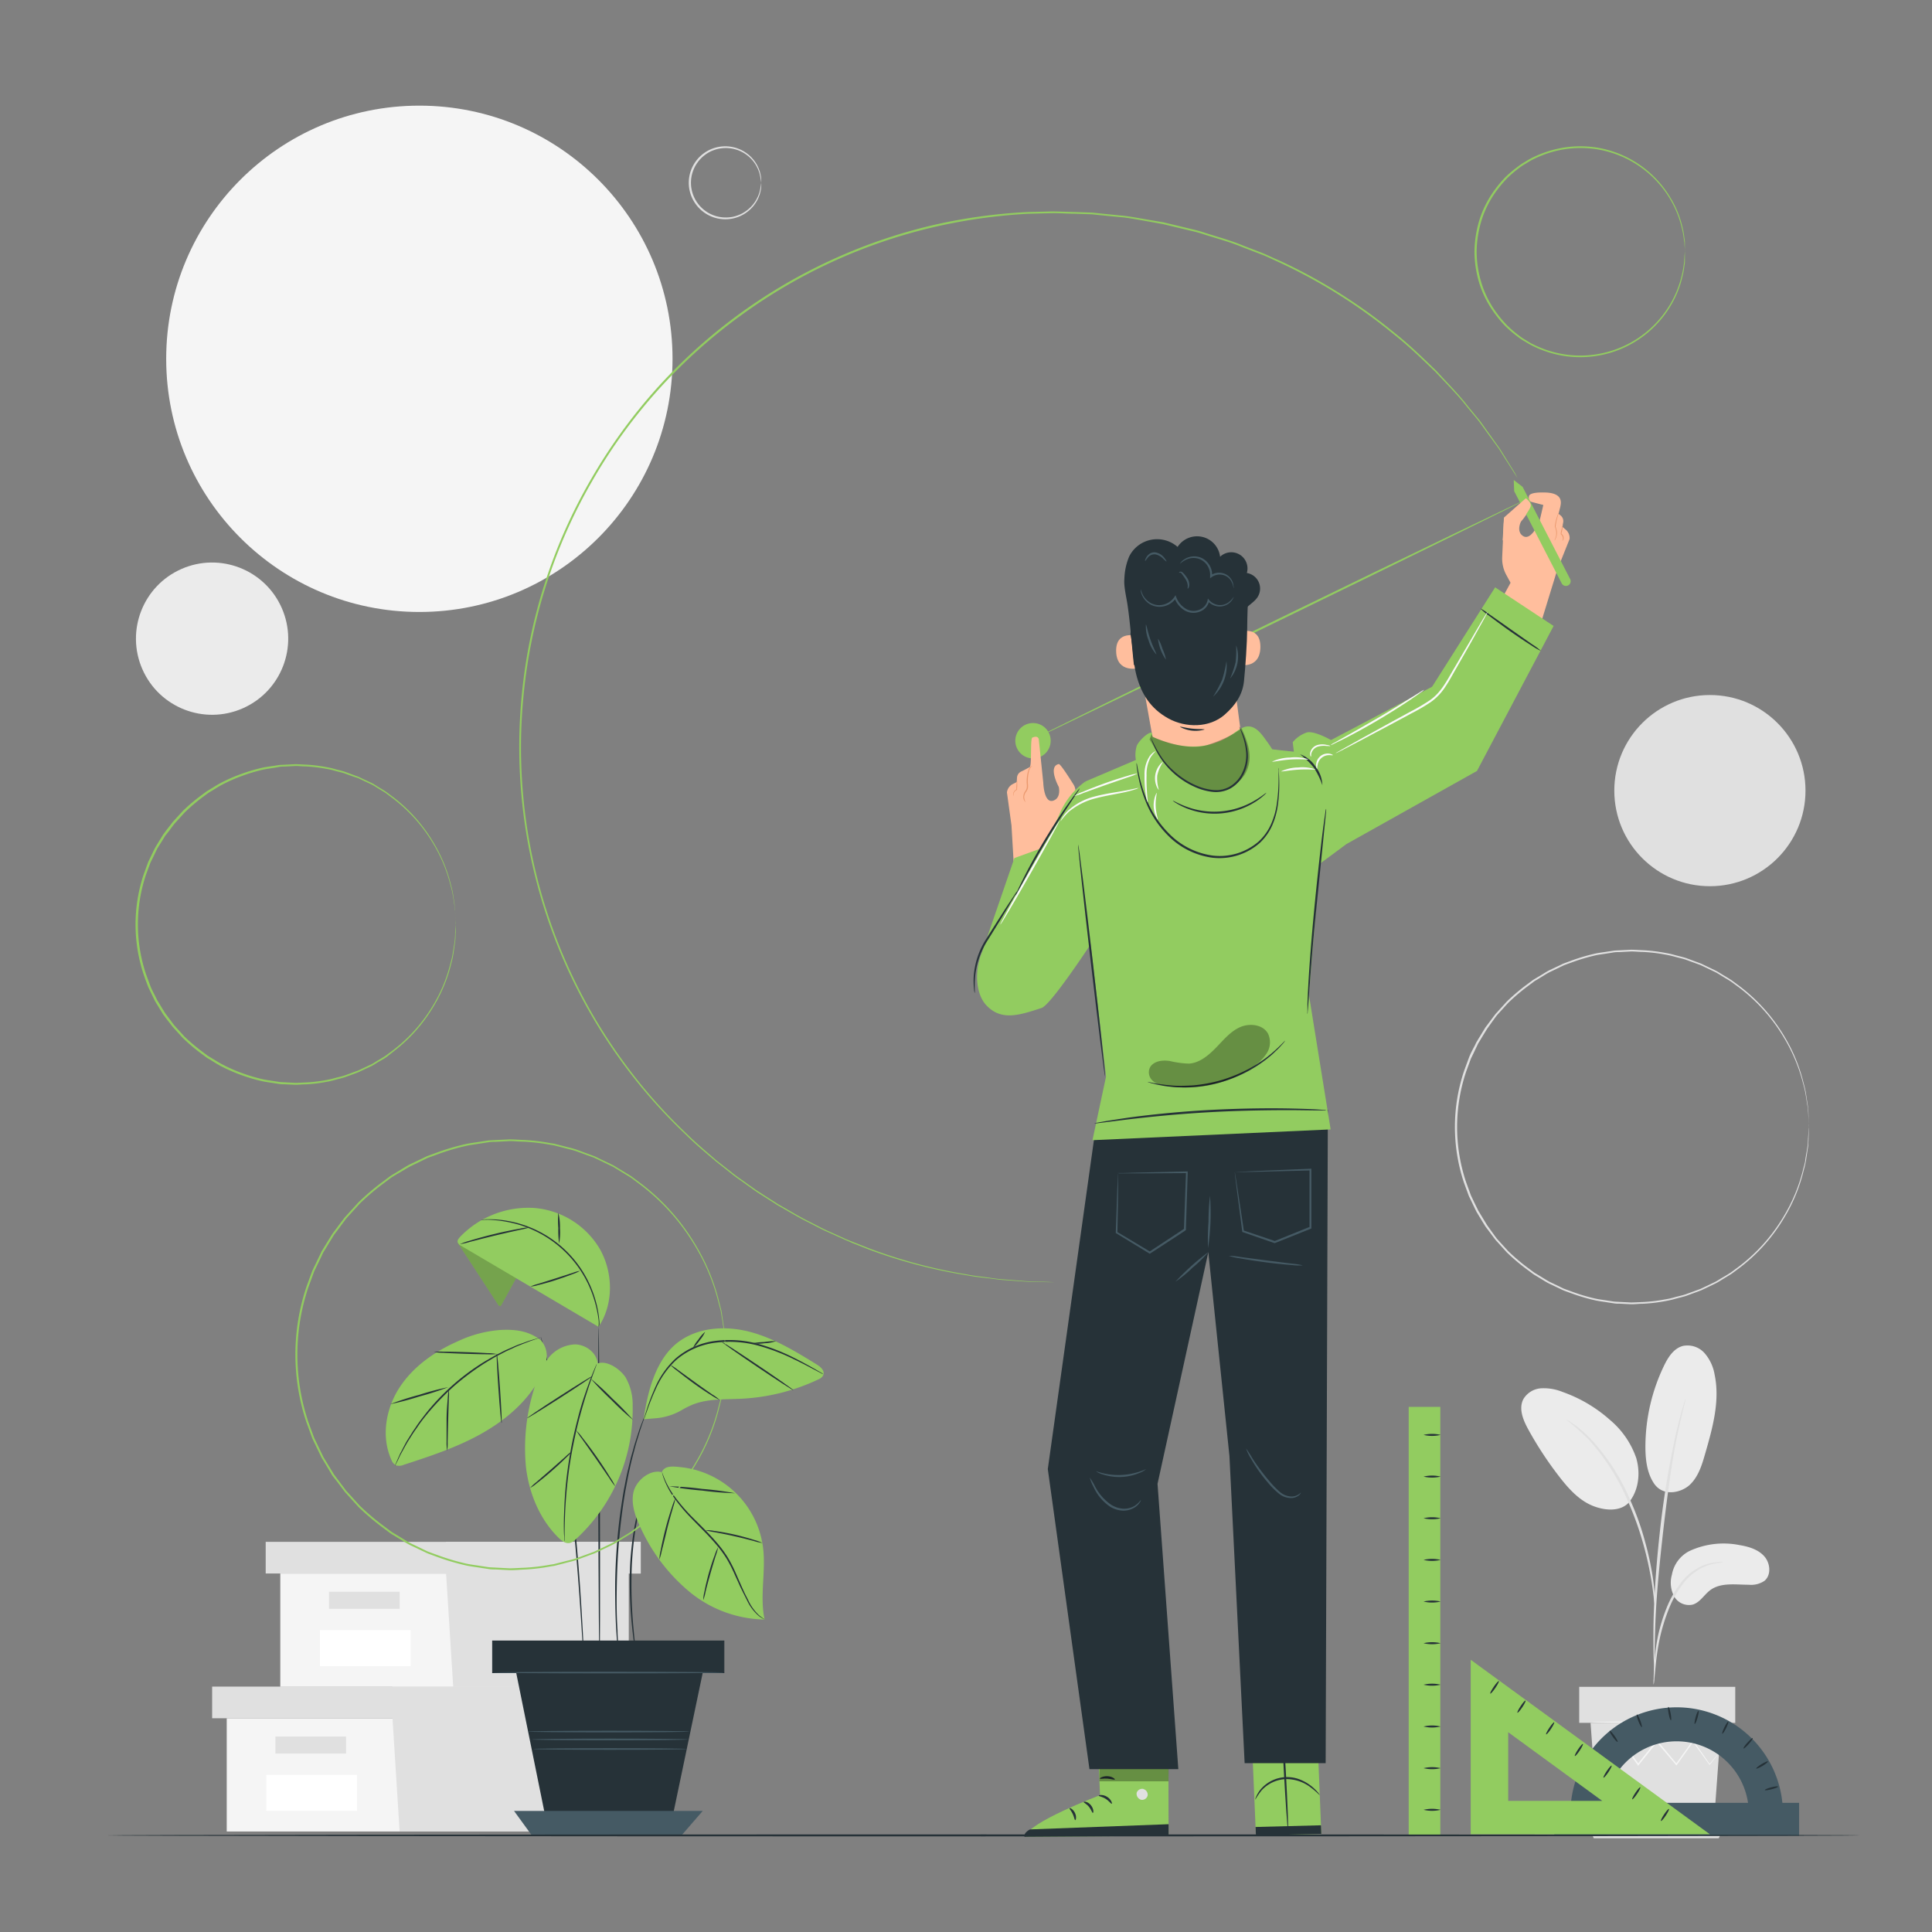 <svg xmlns="http://www.w3.org/2000/svg" viewBox="0 0 500 500"><rect x="0" y="0" width="500" height="500" fill="#808080" stroke="none"/><g id="freepik--background-complete--inject-214"><path d="M468.19,291.66s0-.25-.06-.74-.08-1.22-.14-2.16c0-.48-.06-1-.09-1.6s-.19-1.22-.29-1.91-.22-1.43-.35-2.22a24.63,24.63,0,0,0-.59-2.49,43.85,43.85,0,0,0-5.06-12.12A45.42,45.42,0,0,0,450,255.51l-2-1.46c-.69-.46-1.42-.87-2.14-1.31s-1.43-.93-2.22-1.29l-2.36-1.13-1.2-.57-1.26-.46-2.56-.93c-.86-.29-1.77-.47-2.67-.72a25.45,25.45,0,0,0-2.75-.62,41.62,41.62,0,0,0-5.75-.66c-1,0-2-.13-3-.12l-3,.16c-.5,0-1,0-1.52.09l-1.51.24c-1,.17-2,.28-3.06.49a49.61,49.61,0,0,0-6.05,1.78l-1.51.55c-.25.1-.51.18-.76.29l-.72.35-2.94,1.41c-1,.52-1.88,1.13-2.83,1.69-.46.3-1,.55-1.4.89l-1.34,1a51.66,51.66,0,0,0-5.15,4.38l-2.31,2.54-.58.64-.52.69-1,1.39-1,1.4-.92,1.49-.91,1.51-.46.75c-.14.26-.26.53-.39.8-.51,1.06-1,2.13-1.54,3.2l-1.23,3.36a45,45,0,0,0,0,28.66l1.23,3.36c.51,1.07,1,2.14,1.54,3.2l.39.8.46.75.91,1.51.91,1.49,1,1.4,1,1.39.52.69.58.64,2.31,2.54a50.55,50.55,0,0,0,5.15,4.38l1.34,1c.44.34.94.59,1.4.89.95.56,1.87,1.17,2.83,1.69l2.94,1.42.72.35.76.28,1.51.55a46.3,46.3,0,0,0,6.05,1.78c1,.21,2.05.33,3.06.5l1.52.23c.5.07,1,.06,1.51.1l3,.15c1,0,2-.08,3-.11a41.62,41.62,0,0,0,5.75-.67,21.07,21.07,0,0,0,2.75-.62c.9-.24,1.81-.43,2.68-.72l2.56-.93,1.26-.46,1.2-.57,2.36-1.13c.78-.36,1.48-.87,2.21-1.28s1.45-.86,2.14-1.31l2-1.47a45.26,45.26,0,0,0,11.56-12.91,43.62,43.62,0,0,0,5.06-12.11c.2-.89.5-1.7.59-2.49s.24-1.54.35-2.23.23-1.32.29-1.91.06-1.11.09-1.59c.06-.94.11-1.66.14-2.17s.06-.74.06-.74,0,.25,0,.74l-.08,2.18c0,.47-.05,1-.07,1.6s-.17,1.22-.26,1.91-.22,1.44-.33,2.24a24.64,24.64,0,0,1-.58,2.5,42.89,42.89,0,0,1-5,12.22,45.19,45.19,0,0,1-11.59,13.05l-2,1.49c-.69.46-1.42.88-2.15,1.33s-1.44.93-2.23,1.3l-2.38,1.15-1.21.57-1.27.47-2.58.95c-.87.29-1.79.48-2.7.73a23.21,23.21,0,0,1-2.77.64,42.35,42.35,0,0,1-5.8.68c-1,0-2,.14-3,.13l-3-.15c-.51,0-1,0-1.53-.1l-1.53-.23c-1-.17-2.07-.29-3.09-.5a49.09,49.09,0,0,1-6.13-1.79l-1.52-.55c-.26-.1-.51-.18-.76-.29l-.74-.35-3-1.43c-1-.52-1.9-1.13-2.86-1.7-.47-.3-1-.56-1.42-.9l-1.35-1a51.73,51.73,0,0,1-5.22-4.42l-2.33-2.57-.59-.65-.53-.69-1.05-1.41-1.06-1.41-.93-1.51-.92-1.52-.46-.77-.4-.8q-.76-1.62-1.56-3.24c-.41-1.13-.83-2.26-1.25-3.4a45.57,45.57,0,0,1,0-29c.42-1.14.83-2.27,1.25-3.4s1-2.17,1.56-3.24c.13-.27.25-.54.39-.8l.46-.77.93-1.52.92-1.51,1.06-1.41,1.05-1.41.53-.69.59-.65,2.33-2.57a52.85,52.85,0,0,1,5.22-4.42l1.35-1c.45-.34.95-.59,1.42-.89,1-.57,1.89-1.18,2.86-1.71l3-1.42.74-.36.76-.28,1.52-.56a49.09,49.09,0,0,1,6.13-1.79c1-.21,2.06-.32,3.08-.49l1.54-.23c.5-.07,1-.07,1.53-.1l3-.15c1,0,2,.08,3,.12a42.54,42.54,0,0,1,5.8.69,23.64,23.64,0,0,1,2.77.63c.91.25,1.82.44,2.7.73l2.58.95,1.27.47,1.21.58,2.38,1.15c.79.36,1.49.87,2.23,1.3s1.46.87,2.15,1.33l2,1.48a45.47,45.47,0,0,1,11.59,13,43,43,0,0,1,5,12.22,24.64,24.64,0,0,1,.58,2.5c.11.8.22,1.55.33,2.24s.21,1.33.26,1.92.05,1.12.07,1.6c0,.94.06,1.67.08,2.17S468.19,291.66,468.19,291.66Z" style="fill:#e0e0e0"></path><circle cx="108.53" cy="92.86" r="65.52" style="fill:#f5f5f5"></circle><circle cx="442.52" cy="204.61" r="24.74" style="fill:#e0e0e0"></circle><circle cx="54.9" cy="165.27" r="19.7" transform="translate(-61.88 36.08) rotate(-23.73)" style="fill:#ebebeb"></circle><path d="M197,47.3a21.63,21.63,0,0,0-.39-2.23,9.07,9.07,0,0,0-11.89-6.21,8.36,8.36,0,0,0-2.27,1.23A8.57,8.57,0,0,0,180.56,42a8.94,8.94,0,0,0,0,10.6,9,9,0,0,0,4.16,3.14,9.18,9.18,0,0,0,4.72.41,9,9,0,0,0,3.81-1.67,9.13,9.13,0,0,0,3.36-4.95A21.12,21.12,0,0,0,197,47.3a7.16,7.16,0,0,1-.19,2.28,9.17,9.17,0,0,1-3.34,5.2,9.33,9.33,0,0,1-3.95,1.79,9.5,9.5,0,0,1-5-.38,9.45,9.45,0,0,1-4.41-3.29,9.38,9.38,0,0,1,0-11.2,8.87,8.87,0,0,1,2-2,9.12,9.12,0,0,1,2.4-1.28,9.5,9.5,0,0,1,5-.38,9.39,9.39,0,0,1,3.95,1.79,9.17,9.17,0,0,1,3.34,5.2A7.16,7.16,0,0,1,197,47.3Z" style="fill:#e0e0e0"></path><polygon points="58.68 444.68 58.68 473.99 101.53 473.99 148.8 473.99 148.8 444.68 58.68 444.68" style="fill:#f5f5f5"></polygon><polygon points="54.9 436.49 54.9 444.68 151.95 444.68 151.95 436.49 101.53 436.49 54.9 436.49" style="fill:#e0e0e0"></polygon><polygon points="103.42 473.99 148.8 473.99 148.8 444.68 151.95 444.68 151.95 436.49 101.53 436.49 101.53 443.92 103.42 473.99" style="fill:#e0e0e0"></polygon><rect x="71.28" y="449.41" width="18.28" height="4.41" style="fill:#e0e0e0"></rect><rect x="68.93" y="459.33" width="23.47" height="9.32" style="fill:#fff"></rect><polygon points="72.54 407.22 72.54 436.53 115.4 436.53 162.67 436.53 162.67 407.22 72.54 407.22" style="fill:#f5f5f5"></polygon><polygon points="68.76 399.03 68.76 407.22 165.82 407.22 165.82 399.03 115.4 399.03 68.76 399.03" style="fill:#e0e0e0"></polygon><polygon points="117.29 436.53 162.67 436.53 162.67 407.22 165.82 407.22 165.82 399.03 115.4 399.03 115.4 406.46 117.29 436.53" style="fill:#e0e0e0"></polygon><rect x="85.15" y="411.95" width="18.28" height="4.41" style="fill:#e0e0e0"></rect><rect x="82.8" y="421.87" width="23.47" height="9.32" style="fill:#fff"></rect><path d="M437.15,401.44a21,21,0,0,1,13-1.58c2.35.39,4.81,1.1,6.41,2.87s1.91,4.88.07,6.4a6.18,6.18,0,0,1-4.05,1c-3.43,0-7.24-.65-10,1.42-1.56,1.18-2.6,3.13-4.48,3.71a4.41,4.41,0,0,1-4.86-2.16,7.58,7.58,0,0,1-.55-5.58A8.53,8.53,0,0,1,437.15,401.44Z" style="fill:#ebebeb"></path><path d="M428.11,384c2.41,3.44,7.1,2.3,9.28.2s3.1-5.16,3.93-8.07c1.92-6.65,3.85-13.62,2.42-20.39a11.33,11.33,0,0,0-2.6-5.55,5.91,5.91,0,0,0-5.61-1.86c-2.37.62-3.84,2.94-4.9,5.15a48.44,48.44,0,0,0-4.8,20.86c0,3.36.38,6.88,2.28,9.66" style="fill:#ebebeb"></path><path d="M421.47,388.92c2.63-3.11,3.12-7.65,2-11.54a22.37,22.37,0,0,0-6.84-9.93,36.83,36.83,0,0,0-12.25-7.22,12.93,12.93,0,0,0-5.51-.94,5.76,5.76,0,0,0-4.62,2.8c-1.29,2.46-.06,5.44,1.28,7.87a93,93,0,0,0,8.05,12.25c2.41,3.11,5.17,6.18,8.84,7.58s7.5,1.24,9.44-1.31" style="fill:#ebebeb"></path><path d="M427.94,436a6.84,6.84,0,0,0,.22-1.56c.11-1.15.25-2.58.42-4.28a62.33,62.33,0,0,1,1-6.28,49.1,49.1,0,0,1,2.28-7.4,27.41,27.41,0,0,1,3.78-6.7,14.07,14.07,0,0,1,4.78-4,13.59,13.59,0,0,1,4-1.26,8,8,0,0,0,1.56-.22,7.24,7.24,0,0,0-1.59,0,12.23,12.23,0,0,0-4.2,1.1,14.11,14.11,0,0,0-5,4,26.91,26.91,0,0,0-3.92,6.84,44.66,44.66,0,0,0-2.26,7.52,51.81,51.81,0,0,0-.84,6.36c-.13,1.81-.19,3.28-.21,4.3A8.06,8.06,0,0,0,427.94,436Z" style="fill:#e0e0e0"></path><path d="M428.24,432.71a3.74,3.74,0,0,0,0-.73c0-.54,0-1.23,0-2.08,0-1.8,0-4.41.1-7.64.16-6.45.71-13.39,1.78-23.17,1-9.21,2.38-19.92,3.82-26.88.31-1.58.62-3,.91-4.26s.52-2.33.75-3.2l.49-2a2.54,2.54,0,0,0,.12-.72,4,4,0,0,0-.25.69c-.16.52-.36,1.18-.6,2s-.54,1.93-.86,3.18-.67,2.66-1,4.24a236.37,236.37,0,0,0-4,24.94c-1.07,9.81-1.56,18.74-1.6,25.21,0,3.23,0,5.85.11,7.65.05.85.1,1.53.13,2.08A2.8,2.8,0,0,0,428.24,432.71Z" style="fill:#e0e0e0"></path><path d="M428.28,415.49a12.41,12.41,0,0,0,0-2.17,57.78,57.78,0,0,0-.66-5.89,79.57,79.57,0,0,0-1.91-8.57,70.47,70.47,0,0,0-3.59-10.15,54.12,54.12,0,0,0-10.53-16.4,26.51,26.51,0,0,0-2.48-2.3c-.38-.32-.71-.64-1.06-.9l-1-.66a12.63,12.63,0,0,0-1.83-1.17,63.44,63.44,0,0,1,6,5.35A56.86,56.86,0,0,1,421.51,389a80.2,80.2,0,0,1,3.6,10,86.94,86.94,0,0,1,2,8.49c.45,2.45.71,4.44.86,5.83A14.64,14.64,0,0,0,428.28,415.49Z" style="fill:#e0e0e0"></path><polygon points="411.63 445.87 413.36 469.51 443.73 469.51 445.46 445.87 411.63 445.87" style="fill:#e0e0e0"></polygon><rect x="408.7" y="436.55" width="40.38" height="9.32" style="fill:#e0e0e0"></rect><polygon points="408.7 468.61 408.7 471.19 410.6 471.19 448.42 471.19 448.42 468.61 408.7 468.61" style="fill:#ebebeb"></polygon><polygon points="412.46 475.74 410.6 471.19 446.97 471.19 444.8 475.74 412.46 475.74" style="fill:#e0e0e0"></polygon><path d="M444.89,453.6a.82.82,0,0,1-.14.21l-.45.61-1.77,2.26-.08.1-.08-.1-4.34-6h.25L434,456.72l-.14.19-.15-.17c-1.58-1.88-3.29-3.93-5.07-6h.29l-.28.35c-1.57,2-3.1,3.89-4.54,5.69l-.15.19-.14-.19-4.28-6.06h.25l-5.27,6-.1.1-.07-.12-1.65-2.77-.42-.74a.93.93,0,0,1-.13-.26,1.56,1.56,0,0,1,.17.23l.47.71,1.74,2.73-.17,0,5.19-6.08.13-.15.12.16c1.31,1.84,2.76,3.86,4.32,6h-.29l4.53-5.7.28-.35.14-.18.15.17c1.77,2.13,3.48,4.17,5.06,6.05l-.28,0,4.32-6,.12-.18.13.18,4.25,6.07h-.15l1.84-2.21.49-.57Q444.89,453.59,444.89,453.6Z" style="fill:#f5f5f5"></path><path d="M445.88,445.71c0,.11-7.61.19-17,.19s-17-.08-17-.19,7.61-.19,17-.19S445.88,445.61,445.88,445.71Z" style="fill:#f5f5f5"></path><path d="M447.42,471.45c0,.1-8.28.19-18.48.19s-18.47-.09-18.47-.19,8.27-.19,18.47-.19S447.42,471.34,447.42,471.45Z" style="fill:#f5f5f5"></path></g><g id="freepik--Plant--inject-214"><rect x="127.47" y="424.66" width="59.89" height="8.23" style="fill:#263238"></rect><path d="M187.46,433H127.37v-8.43h60.09Zm-59.88-.2h59.68v-8H127.58Z" style="fill:#263238"></path><polygon points="133.03 430.15 141.65 472.68 173.54 472.68 181.87 432.89 133.03 430.15" style="fill:#263238"></polygon><polygon points="133.03 468.66 137.62 474.98 176.39 474.98 181.87 468.66 133.03 468.66" style="fill:#455a64"></polygon><path d="M155.17,431.39c-.12,0-.27-19.7-.34-44s0-44,.09-44,.27,19.7.34,44S155.29,431.39,155.17,431.39Z" style="fill:#263238"></path><path d="M168.51,382.09a2.2,2.2,0,0,1-.16.46l-.54,1.27-.39.92c-.12.35-.25.72-.4,1.12s-.3.83-.46,1.28-.28.95-.44,1.47a58,58,0,0,0-1.68,7.33,89.66,89.66,0,0,0-.92,9.17,121.56,121.56,0,0,0,.47,16.75c.19,2.14.39,3.86.53,5.06.06.56.11,1,.15,1.37a1.67,1.67,0,0,1,0,.49,2.7,2.7,0,0,1-.11-.48c-.06-.35-.13-.81-.23-1.36-.19-1.19-.43-2.91-.66-5.05a111,111,0,0,1-.6-16.8,84.82,84.82,0,0,1,1-9.22,55.31,55.31,0,0,1,1.77-7.35c.17-.52.3-1,.47-1.47l.5-1.27c.15-.4.3-.77.43-1.12s.3-.63.43-.9l.61-1.25C168.41,382.23,168.49,382.08,168.51,382.09Z" style="fill:#263238"></path><path d="M167,366.16s-.06.22-.19.64-.37,1.07-.63,1.84q-.21.6-.45,1.32c-.15.49-.31,1-.49,1.59-.35,1.14-.75,2.43-1.11,3.89q-.3,1.1-.6,2.28t-.57,2.49c-.41,1.71-.72,3.58-1.1,5.52-.66,3.92-1.24,8.24-1.64,12.81s-.55,8.93-.61,12.89,0,7.55.21,10.55c0,1.5.14,2.86.22,4s.15,2.21.22,3.05.11,1.45.15,1.93a3.19,3.19,0,0,1,0,.68,5.34,5.34,0,0,1-.11-.67c-.05-.48-.13-1.12-.22-1.92s-.2-1.86-.3-3.05-.21-2.55-.29-4.05c-.2-3-.28-6.59-.29-10.57s.19-8.35.57-12.93,1-8.91,1.68-12.84c.4-2,.71-3.81,1.15-5.53.2-.86.4-1.69.59-2.49s.42-1.55.63-2.28c.38-1.46.8-2.75,1.18-3.88l.51-1.59.5-1.31c.29-.75.52-1.36.7-1.81A2.68,2.68,0,0,1,167,366.16Z" style="fill:#263238"></path><path d="M151.38,434.88a.72.72,0,0,1,0-.23c0-.18,0-.4-.06-.68q-.06-.95-.18-2.61c-.14-2.3-.35-5.57-.6-9.6-.52-8.1-1.27-19.29-2.63-31.6-.7-6.15-1.51-12-2.35-17.3-.44-2.64-.85-5.16-1.31-7.5s-.87-4.52-1.29-6.51-.83-3.77-1.19-5.34-.68-2.92-1-4-.47-1.93-.62-2.54c-.06-.28-.11-.49-.15-.67a.93.93,0,0,1,0-.23,1.4,1.4,0,0,1,.08.22c0,.17.11.39.19.65.17.61.4,1.45.7,2.52s.67,2.44,1,4,.83,3.35,1.24,5.34.91,4.16,1.35,6.51.89,4.85,1.35,7.5c.86,5.3,1.68,11.15,2.38,17.31,1.37,12.33,2.07,23.53,2.51,31.64.22,4.05.38,7.33.47,9.6,0,1.11.07,2,.1,2.62,0,.27,0,.5,0,.68A.82.82,0,0,1,151.38,434.88Z" style="fill:#263238"></path><path d="M154.68,352.86c-.26-2.79-3.08-4.9-5.88-4.93a9.33,9.33,0,0,0-7.14,3.87,22.56,22.56,0,0,0-3.43,7.62,51.69,51.69,0,0,0-2.11,20.28c.81,6.8,3.56,13.48,8.44,18.28.79.78,1.82,1.57,2.9,1.33a3.48,3.48,0,0,0,1.54-.94,45.45,45.45,0,0,0,14.73-34.51,14.09,14.09,0,0,0-1.85-7.43c-1.43-2.15-4.77-4.43-7.2-3.57" style="fill:#92CC60"></path><path d="M133.75,330.5l-3.95,7.15c-.09.17-.21.36-.4.37s-.37-.18-.48-.35l-10.44-16,2.41-1.36Z" style="fill:#92CC60"></path><g style="opacity:0.2"><path d="M133.75,330.5l-3.95,7.15c-.09.17-.21.36-.4.37s-.37-.18-.48-.35l-10.44-16,2.41-1.36Z"></path></g><path d="M154.92,343.39l-35.61-21a1.68,1.68,0,0,1-.86-.88c-.14-.52.25-1,.63-1.42a24.54,24.54,0,0,1,19-7.48,21.74,21.74,0,0,1,17.2,10.7c3.44,6.14,3.55,14.26-.39,20.09" style="fill:#92CC60"></path><path d="M124.45,315.67l.46-.06c.31,0,.76-.07,1.35-.06a27,27,0,0,1,4.94.39,28.85,28.85,0,0,1,23,20.85,27,27,0,0,1,.89,4.88,9.4,9.4,0,0,1,.05,1,1.79,1.79,0,0,1-.27.78,6.36,6.36,0,0,0,.05-1.8,30.43,30.43,0,0,0-1-4.81,29,29,0,0,0-22.8-20.64,31.41,31.41,0,0,0-4.89-.53C125.09,315.69,124.45,315.71,124.45,315.67Z" style="fill:#263238"></path><path d="M150.1,328.89a8.51,8.51,0,0,1-1.8.81c-1.13.45-2.72,1-4.49,1.59s-3.4,1-4.58,1.3a9,9,0,0,1-1.95.37,9.49,9.49,0,0,1,1.86-.66l4.54-1.42,4.52-1.46A9.49,9.49,0,0,1,150.1,328.89Z" style="fill:#263238"></path><path d="M144.49,313.83a14.83,14.83,0,0,1,.43,4,15.77,15.77,0,0,1-.22,4,23.91,23.91,0,0,1-.21-4A24.43,24.43,0,0,1,144.49,313.83Z" style="fill:#263238"></path><path d="M119,322a17.12,17.12,0,0,1,2.59-.91c1.62-.5,3.87-1.13,6.38-1.74s4.81-1.06,6.47-1.36a15.31,15.31,0,0,1,2.72-.36,20,20,0,0,1-2.66.66c-1.65.37-3.92.88-6.43,1.48s-4.76,1.19-6.4,1.61A19.15,19.15,0,0,1,119,322Z" style="fill:#263238"></path><path d="M139.9,346.8c-3.06-2.32-6.3-2.78-10.14-2.62a31,31,0,0,0-11.1,2.86c-6,2.63-11.64,6.51-15.23,12s-4.84,12.75-2.15,18.73a2.65,2.65,0,0,0,1.21,1.47,2.92,2.92,0,0,0,2-.15c6.83-2.23,13.71-4.48,20-8s12-8.34,15.36-14.69a12.53,12.53,0,0,0,1.62-4.87,6.09,6.09,0,0,0-1.57-4.76" style="fill:#92CC60"></path><path d="M140,346.08a1.58,1.58,0,0,1-.49.2l-1.43.5-1,.34-1.21.47c-.86.35-1.86.7-2.92,1.21l-1.67.77c-.59.26-1.16.59-1.78.91-1.24.6-2.49,1.38-3.82,2.17a66.64,66.64,0,0,0-8.09,6,68,68,0,0,0-7,7.26c-1,1.22-1.88,2.37-2.64,3.52-.39.57-.79,1.1-1.13,1.64l-1,1.57c-.64,1-1.11,1.93-1.57,2.74-.22.41-.44.79-.62,1.14s-.33.68-.48,1c-.27.56-.49,1-.67,1.36s-.24.47-.26.46a3.24,3.24,0,0,1,.18-.49c.16-.36.36-.83.6-1.4.14-.3.29-.64.45-1s.38-.74.59-1.16c.44-.83.89-1.79,1.52-2.79l1-1.59c.33-.55.73-1.09,1.11-1.66.75-1.17,1.68-2.33,2.63-3.57a58.45,58.45,0,0,1,15.16-13.34c1.35-.78,2.62-1.55,3.87-2.15.62-.31,1.21-.63,1.79-.89l1.7-.74c1.07-.5,2.08-.83,3-1.16.44-.16.85-.32,1.23-.44l1.05-.31,1.46-.42A3.19,3.19,0,0,1,140,346.08Z" style="fill:#263238"></path><path d="M116,359a72.19,72.19,0,0,1-7.45,2.4,73.91,73.91,0,0,1-7.57,2,72.19,72.19,0,0,1,7.45-2.4A70.22,70.22,0,0,1,116,359Z" style="fill:#263238"></path><path d="M115.73,375.48a12.11,12.11,0,0,1-.16-2.33c0-1.43,0-3.41,0-5.6s.18-4.17.3-5.6a12.75,12.75,0,0,1,.29-2.31,13.32,13.32,0,0,1,0,2.32c-.05,1.57-.11,3.49-.17,5.6s-.1,4-.14,5.59A13.6,13.6,0,0,1,115.73,375.48Z" style="fill:#263238"></path><path d="M129.81,368.3c-.12,0-.49-4-.83-9s-.53-9-.41-9,.49,4,.83,9S129.93,368.29,129.81,368.3Z" style="fill:#263238"></path><path d="M112.28,349.88a13.41,13.41,0,0,1,2.39-.07c1.47,0,3.51.05,5.75.12s4.28.17,5.75.26a12.22,12.22,0,0,1,2.37.23,14.43,14.43,0,0,1-2.38.07c-1.47,0-3.51-.06-5.75-.13s-4.28-.17-5.75-.25A13.51,13.51,0,0,1,112.28,349.88Z" style="fill:#263238"></path><path d="M146.08,398.92a2.53,2.53,0,0,1-.05-.48c0-.35,0-.81-.06-1.37-.05-1.18-.07-2.91,0-5s.18-4.66.44-7.47.68-5.87,1.25-9.08,1.3-6.22,2-8.94,1.51-5.15,2.22-7.16,1.33-3.63,1.8-4.73l.54-1.26c.13-.29.2-.44.22-.43a2.85,2.85,0,0,1-.14.46c-.12.34-.28.77-.47,1.29-.42,1.12-1,2.74-1.66,4.76s-1.4,4.45-2.13,7.16-1.4,5.74-2,8.93-1,6.25-1.28,9-.45,5.32-.53,7.44-.12,3.84-.11,5c0,.56,0,1,0,1.37A1.61,1.61,0,0,1,146.08,398.92Z" style="fill:#263238"></path><path d="M148,375.61a10,10,0,0,1-1.42,1.56c-.92.92-2.23,2.15-3.72,3.46s-2.89,2.44-3.92,3.23a9.73,9.73,0,0,1-1.73,1.21,10.44,10.44,0,0,1,1.54-1.44l3.83-3.32,3.8-3.36A11.56,11.56,0,0,1,148,375.61Z" style="fill:#263238"></path><path d="M159.23,384.69a17.93,17.93,0,0,1-1.51-2.1l-3.52-5.13-3.59-5.09a18.2,18.2,0,0,1-1.44-2.14,13.92,13.92,0,0,1,1.68,2c1,1.26,2.31,3,3.7,5s2.59,3.86,3.42,5.22A13.57,13.57,0,0,1,159.23,384.69Z" style="fill:#263238"></path><path d="M153.33,356.14c.06.1-3.68,2.62-8.36,5.62s-8.53,5.37-8.59,5.28,3.68-2.62,8.36-5.63S153.27,356,153.33,356.14Z" style="fill:#263238"></path><path d="M163.89,367.53a70.09,70.09,0,0,1-5.67-5.23,72.75,72.75,0,0,1-5.36-5.54,71.06,71.06,0,0,1,5.66,5.23A71.83,71.83,0,0,1,163.89,367.53Z" style="fill:#263238"></path><path d="M166.54,367.3l3.21-.26a16,16,0,0,0,6.49-2,25.22,25.22,0,0,1,3-1.52c4-1.6,8.4-1.31,12.68-1.53a52.58,52.58,0,0,0,20.18-5.15,2.06,2.06,0,0,0,.88-.8c.66-1.2-.57-2.28-1.63-2.93-5.41-3.33-10.92-6.71-17.06-8.37S181.21,343.38,176,347c-6.15,4.24-8.39,12.93-9.43,20.32" style="fill:#92CC60"></path><path d="M213.08,355.65a2.26,2.26,0,0,1-.55-.25l-1.52-.8c-1.32-.69-3.22-1.72-5.63-2.87a52.47,52.47,0,0,0-8.71-3.36,28.58,28.58,0,0,0-11.28-.91,19.26,19.26,0,0,0-10.29,4.42,22.66,22.66,0,0,0-5.36,7.52,61.28,61.28,0,0,0-2.33,5.86q-.36,1-.57,1.62a3.82,3.82,0,0,1-.23.56,5,5,0,0,1,.14-.58c.13-.42.29-1,.5-1.65a52.22,52.22,0,0,1,2.22-5.93,22.65,22.65,0,0,1,5.37-7.7A19.43,19.43,0,0,1,185.33,347a28.61,28.61,0,0,1,11.45.95,50.61,50.61,0,0,1,8.74,3.47c2.39,1.19,4.27,2.26,5.57,3l1.48.86A4.17,4.17,0,0,1,213.08,355.65Z" style="fill:#263238"></path><path d="M205.36,359.8c-.07.1-4.27-2.62-9.39-6.07s-9.21-6.33-9.15-6.43,4.27,2.62,9.39,6.07S205.43,359.7,205.36,359.8Z" style="fill:#263238"></path><path d="M200.88,347.08a10.38,10.38,0,0,1-3.06.55,10.72,10.72,0,0,1-3.12,0,21.13,21.13,0,0,1,3.08-.32A21.16,21.16,0,0,1,200.88,347.08Z" style="fill:#263238"></path><path d="M182.48,344.68a8.36,8.36,0,0,1-1.38,2.16,9.33,9.33,0,0,1-1.75,2,8.22,8.22,0,0,1,1.38-2.15A9,9,0,0,1,182.48,344.68Z" style="fill:#263238"></path><path d="M186.24,362.28a11.56,11.56,0,0,1-2-1.1c-1.21-.74-2.86-1.82-4.61-3.09s-3.3-2.48-4.41-3.36a11.37,11.37,0,0,1-1.74-1.5,13.29,13.29,0,0,1,1.92,1.26l4.48,3.25c1.75,1.27,3.36,2.39,4.52,3.19A11.61,11.61,0,0,1,186.24,362.28Z" style="fill:#263238"></path><path d="M171.27,381c-3.06-.8-6.72,2.18-7.35,5.28s.53,6.29,1.9,9.15A46.78,46.78,0,0,0,178.49,412a31.36,31.36,0,0,0,19.39,7.13c-1.3-6,.34-12.31-.38-18.42a24,24,0,0,0-21.23-21c-2-.21-4.22-.52-5,1.28" style="fill:#92CC60"></path><path d="M197.88,419.1a2.43,2.43,0,0,1-.44-.2,8.11,8.11,0,0,1-1.15-.77,12,12,0,0,1-3-4.05c-.49-.95-1-2-1.57-3.12l-1.65-3.64a35.49,35.49,0,0,0-2-3.9,29.47,29.47,0,0,0-2.79-3.79c-2.09-2.47-4.35-4.6-6.3-6.64a43.31,43.31,0,0,1-4.8-5.76,20.91,20.91,0,0,1-2.35-4.49,13.21,13.21,0,0,1-.41-1.31,2.31,2.31,0,0,1-.1-.48s.22.63.66,1.73a23.36,23.36,0,0,0,2.44,4.37,46.73,46.73,0,0,0,4.84,5.67c2,2,4.23,4.14,6.35,6.63a29.58,29.58,0,0,1,2.82,3.85,35.31,35.31,0,0,1,2,3.95c.56,1.29,1.1,2.51,1.61,3.66s1,2.18,1.52,3.13A12.33,12.33,0,0,0,196.4,418C197.3,418.77,197.9,419.06,197.88,419.1Z" style="fill:#263238"></path><path d="M182,414.1a8.83,8.83,0,0,1,.28-2.06c.24-1.27.63-3,1.16-4.89s1.1-3.57,1.56-4.77a9.58,9.58,0,0,1,.83-1.91,10.87,10.87,0,0,1-.55,2c-.38,1.22-.9,2.91-1.43,4.79s-1,3.59-1.28,4.83A11.18,11.18,0,0,1,182,414.1Z" style="fill:#263238"></path><path d="M197.3,399.32a12.62,12.62,0,0,1-2.16-.49c-1.32-.35-3.15-.82-5.18-1.28s-3.88-.81-5.22-1.06a13.19,13.19,0,0,1-2.16-.48,10,10,0,0,1,2.21.18c1.36.18,3.23.49,5.27.95s3.86,1,5.16,1.4A11.48,11.48,0,0,1,197.3,399.32Z" style="fill:#263238"></path><path d="M170.65,403.62a11.93,11.93,0,0,1,.33-2.39c.27-1.46.7-3.48,1.27-5.67s1.19-4.17,1.67-5.58a13.4,13.4,0,0,1,.87-2.24,13.6,13.6,0,0,1-.59,2.33c-.4,1.43-1,3.4-1.53,5.59s-1,4.19-1.39,5.63A15.14,15.14,0,0,1,170.65,403.62Z" style="fill:#263238"></path><path d="M190.26,386.45a84.48,84.48,0,0,1-8.54-.69,84.2,84.2,0,0,1-8.5-1.12,84.69,84.69,0,0,1,8.54.69A84.2,84.2,0,0,1,190.26,386.45Z" style="fill:#263238"></path><path d="M187.46,432.86c0,.11-13.45.21-30,.21s-30-.1-30-.21,13.45-.22,30-.22S187.46,432.74,187.46,432.86Z" style="fill:#455a64"></path><path d="M178.1,450.17c0,.11-9.06.21-20.24.21s-20.24-.1-20.24-.21,9.06-.22,20.24-.22S178.1,450.05,178.1,450.17Z" style="fill:#455a64"></path><path d="M177.75,452.64c0,.12-8.91.21-19.89.21s-19.89-.09-19.89-.21,8.9-.21,19.89-.21S177.75,452.52,177.75,452.64Z" style="fill:#455a64"></path><path d="M178.45,448.13c0,.11-9.37.21-20.93.21s-20.94-.1-20.94-.21,9.37-.22,20.94-.22S178.45,448,178.45,448.13Z" style="fill:#455a64"></path></g><g id="freepik--Circles--inject-214"><circle cx="267.34" cy="191.7" r="4.58" style="fill:#92CC60"></circle><path d="M395,129.23c.07.13-28.38,14.09-63.52,31.19s-63.69,30.85-63.75,30.73,28.37-14.1,63.52-31.2S395,129.1,395,129.23Z" style="fill:#92CC60"></path><path d="M392.75,123.73s-.29-.42-.82-1.25-1.32-2.08-2.36-3.7c-.52-.82-1.08-1.74-1.73-2.73l-2.3-3.16-2.67-3.69c-1-1.27-2.12-2.59-3.29-4-2.24-2.9-5.12-5.79-8.15-9-3.22-3.08-6.67-6.49-10.76-9.71A138.17,138.17,0,0,0,330.8,67.78c-1.5-.67-3-1.43-4.53-2l-4.74-1.82c-3.17-1.33-6.56-2.22-10-3.32-1.69-.58-3.46-.93-5.23-1.37L301,58,295.43,57c-1.86-.31-3.73-.68-5.65-.82L284,55.61l-1.47-.15-1.47-.05-3-.1c-2,0-4-.19-6-.14l-6.1.16a141.71,141.71,0,0,0-25,3.61,137.82,137.82,0,0,0-49,22.54,137.31,137.31,0,0,0-38.69,43,137,137,0,0,0-17.73,55.06,138,138,0,0,0,27.31,97.25,134.34,134.34,0,0,0,14.82,16.59c2.54,2.51,5.23,4.75,7.83,7l4,3.14c1.3,1.05,2.69,1.95,4,2.92l2,1.42c.66.45,1.35.87,2,1.31l4,2.55c2.72,1.52,5.29,3.14,7.94,4.43,1.32.67,2.6,1.35,3.89,2l3.85,1.74,1.88.86,1.89.75,3.69,1.46a131.84,131.84,0,0,0,25.73,6.89c1.8.37,3.53.52,5.13.75s3.11.45,4.52.52l3.89.31c1.19.1,2.26.19,3.23.2l4.38.13,1.5.07h-1.5l-4.39-.09c-1,0-2-.08-3.23-.17l-3.89-.28c-1.41-.07-2.91-.33-4.53-.51s-3.34-.36-5.14-.72a131.69,131.69,0,0,1-25.8-6.81l-3.7-1.46L219,321l-1.89-.85-3.86-1.74c-1.29-.63-2.58-1.31-3.9-2-2.66-1.28-5.25-2.9-8-4.42l-4-2.55c-.67-.44-1.36-.85-2-1.31l-2-1.42c-1.32-1-2.72-1.87-4-2.92l-4-3.15c-2.61-2.22-5.32-4.46-7.87-7A135.17,135.17,0,0,1,162.55,277a138.39,138.39,0,0,1-27.47-97.56,137.42,137.42,0,0,1,17.79-55.27,140.13,140.13,0,0,1,17.41-24,139.07,139.07,0,0,1,70.6-41.77A140.84,140.84,0,0,1,266,54.87l6.12-.15c2,0,4,.11,6,.15l3,.1,1.48.05,1.47.15,5.81.59c1.92.15,3.8.51,5.67.83l5.56.95,5.38,1.29c1.77.45,3.55.8,5.24,1.39,3.41,1.1,6.81,2,10,3.34l4.75,1.83c1.57.62,3,1.38,4.54,2a138.54,138.54,0,0,1,29.91,18.77c4.09,3.24,7.53,6.67,10.75,9.76,3,3.28,5.89,6.19,8.13,9.1,1.16,1.42,2.27,2.75,3.28,4l2.65,3.7,2.27,3.18c.65,1,1.21,1.92,1.72,2.74,1,1.63,1.79,2.88,2.31,3.73Z" style="fill:#92CC60"></path><path d="M187.78,350.61s0-.3-.07-.9-.09-1.49-.16-2.64c0-.58-.07-1.22-.11-1.94s-.23-1.48-.35-2.32-.27-1.74-.43-2.7a8.87,8.87,0,0,0-.31-1.48l-.41-1.55a52.57,52.57,0,0,0-6.14-14.75,55.23,55.23,0,0,0-14.07-15.72l-2.39-1.78c-.84-.55-1.73-1.06-2.6-1.6l-1.33-.8a11.4,11.4,0,0,0-1.37-.76l-2.87-1.38c-.49-.23-1-.47-1.46-.69l-1.54-.56-3.11-1.13c-1.06-.35-2.17-.58-3.26-.88l-1.66-.42c-.28-.07-.55-.15-.83-.21l-.86-.13a53.18,53.18,0,0,0-7-.81c-1.19,0-2.4-.16-3.61-.14l-3.66.19c-.61,0-1.23,0-1.84.12l-1.85.28c-1.23.21-2.48.35-3.72.61a56.7,56.7,0,0,0-7.37,2.16l-1.84.67-.92.34-.88.43-3.57,1.73c-1.17.63-2.29,1.37-3.45,2-.56.36-1.17.67-1.71,1.08l-1.62,1.22a61.7,61.7,0,0,0-6.28,5.33l-2.81,3.09-.7.78-.64.84-1.26,1.7-1.28,1.7-1.11,1.81-1.11,1.84-.56.91c-.17.32-.31.65-.47,1l-1.88,3.9-1.5,4.09a54.82,54.82,0,0,0,0,34.89l1.5,4.09c.63,1.31,1.25,2.61,1.88,3.9l.47,1,.56.92,1.11,1.83,1.11,1.82,1.27,1.7L89,385l.63.84.71.77,2.81,3.1A62.7,62.7,0,0,0,99.41,395l1.63,1.22c.54.41,1.14.72,1.71,1.08,1.16.69,2.28,1.42,3.44,2.06l3.58,1.72.88.43.92.34,1.84.67a58.37,58.37,0,0,0,7.37,2.17c1.24.25,2.49.4,3.72.6l1.85.28c.61.08,1.23.08,1.85.12l3.66.19c1.21,0,2.41-.1,3.6-.14a51.69,51.69,0,0,0,7-.81l.85-.13.84-.21,1.65-.42c1.1-.3,2.21-.52,3.26-.87l3.12-1.14,1.53-.56,1.46-.69,2.87-1.38a10.68,10.68,0,0,0,1.37-.76l1.33-.8c.88-.54,1.76-1.05,2.6-1.6l2.39-1.79a54.91,54.91,0,0,0,14.07-15.71,52.57,52.57,0,0,0,6.14-14.75l.41-1.55a8.87,8.87,0,0,0,.31-1.48c.16-1,.3-1.86.43-2.7s.27-1.61.35-2.32.07-1.36.11-1.94c.07-1.15.12-2,.16-2.64s.07-.9.07-.9,0,.31,0,.9-.06,1.49-.11,2.64c0,.59-.05,1.23-.08,2s-.21,1.49-.33,2.33-.26,1.75-.4,2.72a8.87,8.87,0,0,1-.31,1.48c-.12.51-.26,1-.39,1.56A52.68,52.68,0,0,1,180.05,379,55.4,55.4,0,0,1,166,394.9l-2.41,1.8c-.84.56-1.73,1.07-2.61,1.62l-1.33.81a12.43,12.43,0,0,1-1.38.77l-2.89,1.39-1.47.7-1.55.57-3.13,1.15c-1.07.36-2.18.59-3.28.89l-1.67.43-.84.21-.87.13a49.24,49.24,0,0,1-7,.83c-1.21.05-2.42.17-3.64.15l-3.69-.18c-.62,0-1.24,0-1.86-.12l-1.86-.28c-1.24-.2-2.51-.35-3.75-.6a61.25,61.25,0,0,1-7.45-2.17l-1.85-.68c-.31-.12-.62-.22-.92-.35l-.9-.43L106,399.81c-1.18-.64-2.31-1.38-3.47-2.07-.57-.37-1.18-.68-1.73-1.09l-1.64-1.23a64.1,64.1,0,0,1-6.34-5.37l-2.84-3.13-.71-.78-.64-.85-1.28-1.71L86,381.87,84.9,380l-1.12-1.85-.56-.92-.48-1-1.9-3.94c-.5-1.37-1-2.75-1.51-4.13a55.25,55.25,0,0,1,0-35.21c.51-1.38,1-2.76,1.52-4.13l1.89-3.94c.16-.32.31-.65.48-1l.56-.93,1.13-1.85L86,319.35l1.28-1.72,1.28-1.71.65-.84.71-.79,2.84-3.12a61.58,61.58,0,0,1,6.33-5.37l1.64-1.23c.55-.41,1.16-.72,1.73-1.09,1.17-.69,2.3-1.43,3.47-2.07l3.61-1.73.9-.43c.3-.13.61-.23.92-.35l1.85-.67a58.19,58.19,0,0,1,7.44-2.17c1.25-.26,2.52-.4,3.76-.61l1.86-.28c.62-.08,1.24-.08,1.86-.12l3.69-.18c1.22,0,2.43.1,3.63.15a50.68,50.68,0,0,1,7.05.83l.86.13c.29.06.56.14.84.21l1.67.43c1.11.3,2.22.53,3.29.89l3.13,1.15,1.54.57c.5.22,1,.47,1.47.7l2.89,1.39a10.86,10.86,0,0,1,1.38.77l1.34.81c.88.55,1.77,1.06,2.61,1.62l2.4,1.8a55.29,55.29,0,0,1,14.1,15.86A52.68,52.68,0,0,1,186.14,337c.13.53.27,1.05.39,1.56a8.87,8.87,0,0,1,.31,1.48c.14,1,.28,1.88.4,2.72s.26,1.62.33,2.33.06,1.37.08,1.95l.11,2.64C187.78,350.31,187.78,350.61,187.78,350.61Z" style="fill:#92CC60"></path><path d="M118,239.3s0-.23-.06-.67-.07-1.11-.12-2q0-.64-.09-1.44c0-.53-.17-1.1-.26-1.73s-.2-1.29-.32-2a20.21,20.21,0,0,0-.54-2.25,39.11,39.11,0,0,0-4.57-11,41,41,0,0,0-10.45-11.65l-1.78-1.33c-.62-.41-1.28-.78-1.93-1.18s-1.29-.84-2-1.16l-2.14-1-1.08-.52L91.5,201l-2.31-.84c-.79-.26-1.61-.43-2.42-.65a18.94,18.94,0,0,0-2.48-.56,38.47,38.47,0,0,0-5.2-.6c-.88,0-1.77-.12-2.67-.11l-2.72.14c-.45,0-.91,0-1.37.09L71,198.7c-.91.15-1.84.26-2.76.45a42.07,42.07,0,0,0-5.47,1.61,43.46,43.46,0,0,0-5.35,2.35c-.87.47-1.7,1-2.56,1.53a14,14,0,0,0-1.26.8l-1.21.9a46.93,46.93,0,0,0-4.66,4l-2.08,2.29-.52.58-.48.62-.93,1.26-1,1.26-.82,1.35L41.08,219l-.41.68-.35.72c-.47,1-.93,1.92-1.4,2.89l-1.11,3a40.58,40.58,0,0,0,0,25.89c.37,1,.74,2,1.11,3s.93,1.94,1.39,2.9l.35.72.42.68.82,1.36.83,1.35.94,1.26.94,1.26.47.62.53.58,2.08,2.3a46.82,46.82,0,0,0,4.66,3.95l1.2.91c.4.3.85.53,1.27.8.86.51,1.69,1.05,2.56,1.52a42.07,42.07,0,0,0,5.35,2.36,43.64,43.64,0,0,0,5.47,1.6c.92.19,1.85.3,2.76.45l1.37.21c.46.06.92.06,1.37.09l2.72.14c.9,0,1.79-.07,2.68-.1a38.51,38.51,0,0,0,5.19-.6,20.74,20.74,0,0,0,2.48-.57c.82-.22,1.64-.38,2.42-.64l2.31-.85,1.14-.41,1.09-.51,2.13-1c.71-.32,1.34-.78,2-1.16s1.31-.77,1.93-1.18l1.78-1.32A41.12,41.12,0,0,0,112,260.3a39,39,0,0,0,4.57-11,20.21,20.21,0,0,0,.54-2.25c.12-.72.22-1.39.32-2s.21-1.2.26-1.72.06-1,.09-1.45c0-.84.09-1.5.12-1.95s.06-.67.06-.67,0,.22,0,.67,0,1.11-.07,2c0,.43,0,.92-.06,1.45s-.15,1.11-.24,1.73-.19,1.3-.29,2a22.08,22.08,0,0,1-.52,2.27,39.1,39.1,0,0,1-4.52,11,41.06,41.06,0,0,1-10.48,11.8L100,273.59c-.63.42-1.29.8-2,1.2s-1.3.85-2,1.18l-2.15,1-1.09.52-1.15.43-2.33.85c-.79.27-1.62.44-2.44.67a21.22,21.22,0,0,1-2.51.57,37.65,37.65,0,0,1-5.25.62c-.89,0-1.79.12-2.7.11l-2.75-.13c-.46,0-.93,0-1.39-.09l-1.38-.21c-.93-.15-1.86-.26-2.79-.45a42.58,42.58,0,0,1-5.54-1.61,43.86,43.86,0,0,1-5.42-2.37c-.88-.48-1.72-1-2.59-1.55-.43-.27-.88-.5-1.29-.8l-1.22-.92a45.5,45.5,0,0,1-4.71-4l-2.12-2.32-.53-.59-.48-.63-1-1.27-.95-1.28-.84-1.36-.84-1.38-.42-.69-.35-.72-1.41-2.93c-.38-1-.76-2-1.13-3.08a41,41,0,0,1,0-26.21c.38-1,.75-2.06,1.13-3.08l1.41-2.93.36-.72.41-.69.84-1.38.84-1.36.95-1.28,1-1.27.47-.63.53-.59,2.12-2.32a45.5,45.5,0,0,1,4.71-4l1.23-.91c.4-.31.85-.54,1.28-.81.87-.52,1.71-1.07,2.59-1.54a42.4,42.4,0,0,1,5.42-2.37,44.61,44.61,0,0,1,5.53-1.62c.93-.19,1.87-.3,2.8-.45l1.38-.21c.46-.06.93-.05,1.39-.08l2.75-.14c.9,0,1.81.08,2.7.11a38.88,38.88,0,0,1,5.24.62,20.37,20.37,0,0,1,2.51.58c.82.22,1.65.39,2.45.66l2.33.86,1.15.42,1.09.52,2.15,1c.72.33,1.35.79,2,1.18s1.32.79,1.94,1.2l1.79,1.34a41.09,41.09,0,0,1,10.48,11.81,38.94,38.94,0,0,1,4.52,11,22.7,22.7,0,0,1,.52,2.27c.1.72.2,1.39.29,2s.19,1.2.24,1.73,0,1,.06,1.45c0,.85.06,1.51.07,2S118,239.3,118,239.3Z" style="fill:#92CC60"></path><path d="M436.08,65.17a3.85,3.85,0,0,1-.05-.44q0-.47-.09-1.29c0-.28,0-.6-.06-.94s-.11-.72-.17-1.13a21.76,21.76,0,0,0-.57-2.8,26,26,0,0,0-3-7.17,27,27,0,0,0-18.19-12.65,27,27,0,0,0-14.12,1.18,29.1,29.1,0,0,0-3.5,1.54c-.57.31-1.11.67-1.67,1A13.74,13.74,0,0,0,393,43.59a31,31,0,0,0-3,2.59,31.53,31.53,0,0,0-2.63,3.11,26.16,26.16,0,0,0-3.84,7.4,28.62,28.62,0,0,0-1.38,8.48,28.29,28.29,0,0,0,1.38,8.47,25.9,25.9,0,0,0,3.84,7.4A30.53,30.53,0,0,0,390,84.16a29.84,29.84,0,0,0,3,2.59,13.74,13.74,0,0,0,1.62,1.12c.56.33,1.1.69,1.67,1a29.1,29.1,0,0,0,3.5,1.54,27,27,0,0,0,32.32-11.47,26.41,26.41,0,0,0,3-7.18,21.64,21.64,0,0,0,.57-2.79c.06-.41.13-.78.17-1.13s0-.66.06-1c0-.54.07-1,.09-1.28a3.85,3.85,0,0,1,.05-.44,3,3,0,0,1,0,.44c0,.31,0,.74,0,1.29l0,.95c0,.35-.1.73-.15,1.14a19.82,19.82,0,0,1-.53,2.82,25.73,25.73,0,0,1-2.95,7.28,27.23,27.23,0,0,1-32.73,11.77,28,28,0,0,1-3.57-1.56c-.58-.31-1.13-.68-1.71-1a13.78,13.78,0,0,1-1.65-1.13,30.81,30.81,0,0,1-3.11-2.64,29.32,29.32,0,0,1-2.68-3.17A26.38,26.38,0,0,1,383,73.8a28.62,28.62,0,0,1-1.41-8.63A29.06,29.06,0,0,1,383,56.53,26.51,26.51,0,0,1,386.93,49a31.39,31.39,0,0,1,2.68-3.17,30.7,30.7,0,0,1,3.11-2.63,15.16,15.16,0,0,1,1.65-1.14c.58-.33,1.13-.7,1.71-1a28,28,0,0,1,3.57-1.56A27.46,27.46,0,0,1,414,38.32a27.29,27.29,0,0,1,18.36,12.93,25.56,25.56,0,0,1,3,7.27,20.19,20.19,0,0,1,.53,2.83c.05.41.12.79.15,1.14s0,.66,0,.95c0,.55,0,1,0,1.29A3,3,0,0,1,436.08,65.17Z" style="fill:#92CC60"></path></g><g id="freepik--Character--inject-214"><path d="M270,202.58s.15,5.42,2.57,4.63c2.14-.7,1.44-3.55,1.44-3.55s-2.91-5.33,0-5.92c.4-.09,2.69,3.5,3.84,5.33a3.08,3.08,0,0,1,.4,2.25l-1.71,8.44a8.81,8.81,0,0,1-2.12,4.19l-1.65,1.81,1.12,4.32-11.28,3.86-.84-14.34-1.18-8.53a2.84,2.84,0,0,1,1.54-2.17l1-.5.07-1.15a1.88,1.88,0,0,1,1.08-1.58l.63-.3,1.57-.84c.61-.33.08-7.84.74-7.65,0,0,1.28-.66,1.61.38" style="fill:#ffbe9d"></path><path d="M262.32,206a1.33,1.33,0,0,1,0-.57,1.45,1.45,0,0,1,.84-1l.05,0v-.26a12.73,12.73,0,0,0,0-2.26,14,14,0,0,0-.18,2.25,1.34,1.34,0,0,1,0,.2l.06-.09a1.49,1.49,0,0,0-.88,1.19C262.14,205.75,262.29,206,262.32,206Z" style="fill:#eb996e"></path><path d="M267.15,198.23a2.4,2.4,0,0,0-.8,1.17,10.81,10.81,0,0,0-.32,3.49,4.11,4.11,0,0,1,0,1.05,2.73,2.73,0,0,1-.42.91,2.42,2.42,0,0,0-.55,1.4,3,3,0,0,0,.38,1.37,1.71,1.71,0,0,1-.6-1.36,2.54,2.54,0,0,1,.53-1.57,2.57,2.57,0,0,0,.36-.81,4.55,4.55,0,0,0,0-1,9.46,9.46,0,0,1,.42-3.58C266.48,198.4,267.16,198.18,267.15,198.23Z" style="fill:#eb996e"></path><polygon points="323.7 443.63 325.03 474.98 341.96 474.6 340.69 443.19 323.7 443.63" style="fill:#92CC60"></polygon><path d="M333.34,473.61c.14,0-.12-6.87-.58-15.33s-1-15.31-1.1-15.3.12,6.87.59,15.33S333.2,473.62,333.34,473.61Z" style="fill:#263238"></path><polygon points="324.94 472.82 341.87 472.38 341.96 474.6 325.03 474.98 324.94 472.82" style="fill:#263238"></polygon><path d="M341.55,464.56s-.13-.26-.46-.66a13,13,0,0,0-1.58-1.55,11.62,11.62,0,0,0-2.82-1.7,9,9,0,0,0-10.44,2.44,7.89,7.89,0,0,0-1.16,1.9,2.21,2.21,0,0,0-.23.78,17.75,17.75,0,0,1,1.66-2.44,9,9,0,0,1,6.22-2.9,10.37,10.37,0,0,1,6.54,2.21C340.75,463.73,341.48,464.62,341.55,464.56Z" style="fill:#263238"></path><g style="opacity:0.3"><polygon points="341.05 452.13 341.19 455.58 324.22 455.89 324.11 453.29 341.05 452.13"></polygon></g><path d="M283.86,445.51l.83,19.08s-19.12,7.24-19.31,10.79l37.05-.28-.07-29.78Z" style="fill:#92CC60"></path><path d="M295.89,463A1.51,1.51,0,0,1,297,464.7a1.46,1.46,0,0,1-1.7,1.07,1.6,1.6,0,0,1-1.12-1.84A1.51,1.51,0,0,1,296,463" style="fill:#e0e0e0"></path><path d="M302.43,475.1v-3l-35.85,1.35s-1.66.74-1.46,1.91Z" style="fill:#263238"></path><path d="M284.35,464.71c0,.18.92.26,1.82.84s1.39,1.34,1.55,1.27-.11-1.13-1.21-1.81S284.31,464.54,284.35,464.71Z" style="fill:#263238"></path><path d="M280.45,466.36c0,.18.75.48,1.38,1.25s.81,1.58,1,1.57.29-1-.51-2S280.45,466.18,280.45,466.36Z" style="fill:#263238"></path><path d="M278.26,471.06c.17,0,.42-.88-.06-1.87s-1.33-1.39-1.41-1.23.46.68.84,1.5S278.08,471,278.26,471.06Z" style="fill:#263238"></path><path d="M284.65,460.31c.08.17.91-.09,1.94,0s1.84.38,1.93.23-.68-.81-1.9-.86S284.56,460.17,284.65,460.31Z" style="fill:#263238"></path><path d="M284,456.2a3.38,3.38,0,0,0,1.87,0,8,8,0,0,0,1.95-.61,7.46,7.46,0,0,0,1.07-.58,2.33,2.33,0,0,0,.56-.44.79.79,0,0,0,.08-1,1,1,0,0,0-.8-.41,2.36,2.36,0,0,0-.7.1,6.59,6.59,0,0,0-1.16.4,6.44,6.44,0,0,0-1.71,1.15c-.86.81-1.16,1.49-1.09,1.52s.5-.51,1.37-1.18a7.56,7.56,0,0,1,1.66-1,7,7,0,0,1,1.07-.34c.4-.11.73-.11.84.06s0,.1,0,.21a1.92,1.92,0,0,1-.42.33,7.54,7.54,0,0,1-1,.57,10.91,10.91,0,0,1-1.8.71A14.81,14.81,0,0,0,284,456.2Z" style="fill:#263238"></path><path d="M284.19,456.46c.07,0,.43-.62.48-1.8a6,6,0,0,0-.27-2.05,5.71,5.71,0,0,0-.48-1.13,1.52,1.52,0,0,0-1.2-.93.89.89,0,0,0-.78.52,2.52,2.52,0,0,0-.18.69,4.09,4.09,0,0,0,0,1.26,4.35,4.35,0,0,0,.82,1.92c.73,1,1.5,1.18,1.51,1.11s-.58-.43-1.14-1.36a4.36,4.36,0,0,1-.61-1.75,3.93,3.93,0,0,1,0-1.08c.06-.4.2-.72.35-.68s.5.29.66.61a6.12,6.12,0,0,1,.47,1,6.58,6.58,0,0,1,.37,1.86C284.28,455.75,284.09,456.44,284.19,456.46Z" style="fill:#263238"></path><g style="opacity:0.3"><polygon points="302.44 456.76 302.4 461 284.53 461 284.53 457.16 302.44 456.76"></polygon></g><path d="M300,200.4l22.51-.29L320,181s1.54-.33,1.64-8.67.49-22.5.49-22.5h0A29,29,0,0,0,293,153.44l-1.24.95Z" style="fill:#ffbe9d"></path><path d="M294.41,164.64c-.15-.06-5.73-1.69-5.55,4s5.87,4.34,5.87,4.18S294.41,164.64,294.41,164.64Z" style="fill:#ffbe9d"></path><path d="M321.18,163.45c.14-.06,5.22-1.43,5,4.27s-5.87,4.34-5.87,4.18S321.18,163.45,321.18,163.45Z" style="fill:#ffbe9d"></path><path d="M292.56,164c.85,4.77.68,7.28,1.47,10.47,1.25,5.05,3.75,8.92,8.3,11.44s10.7,2.48,14.61-.95c2.71-2.39,4.63-5.08,5-8.66s.81-9.94.83-13.55c.05-6.51.49-12.73.49-12.73l-18.6-3.36L294.11,153Z" style="fill:#263238"></path><path d="M311.74,188.8a8.32,8.32,0,0,1-6.38-.7c.06-.15,1.43.29,3.18.47S311.72,188.65,311.74,188.8Z" style="fill:#263238"></path><path d="M293.46,172.13c-.55-4.9-.9-10.5-1.67-15.66-.28-1.93-1-4.73-.8-6.68a16.19,16.19,0,0,1,1.22-5.73,8.06,8.06,0,0,1,12.55-2.52,6,6,0,0,1,11,2.55,4.19,4.19,0,0,1,6.92,4.2,4.08,4.08,0,0,1,2.76,6.27c-.86,1.32-2.41,2.05-3.36,3.32a4.77,4.77,0,0,0-.29,5.14" style="fill:#263238"></path><path d="M319.28,154.44a1.43,1.43,0,0,1-.21.53,3.77,3.77,0,0,1-1.08,1.22,3.88,3.88,0,0,1-2.42.77,4.15,4.15,0,0,1-3-1.4l.39-.11a3.86,3.86,0,0,1-2.48,2.85,4.48,4.48,0,0,1-4.2-.52,6.34,6.34,0,0,1-2.35-3.1l.45.06a5.21,5.21,0,0,1-4.21,2.3,4.83,4.83,0,0,1-3.55-1.44,5.11,5.11,0,0,1-1.28-2.18,2.18,2.18,0,0,1-.11-.91s.08.32.28.85a5.11,5.11,0,0,0,1.34,2,4.54,4.54,0,0,0,3.3,1.25,4.81,4.81,0,0,0,3.8-2.15l.28-.42.17.47a5.83,5.83,0,0,0,2.18,2.83,3.93,3.93,0,0,0,3.71.5,3.46,3.46,0,0,0,2.23-2.47l.08-.47.31.37a3.81,3.81,0,0,0,2.66,1.32,3.7,3.7,0,0,0,2.25-.62A5.4,5.4,0,0,0,319.28,154.44Z" style="fill:#455a64"></path><path d="M319.24,152.18a5.15,5.15,0,0,0-.79-2.08,3.38,3.38,0,0,0-2-1.31,3.53,3.53,0,0,0-2.83.54l-.45.33,0-.56a4.22,4.22,0,0,0-.19-1.64,4.45,4.45,0,0,0-2.28-2.66,4.39,4.39,0,0,0-2.9-.26,6.05,6.05,0,0,0-2.42,1.37s.11-.27.46-.64a4.7,4.7,0,0,1,5.06-.91,4.86,4.86,0,0,1,2.58,2.94,4.71,4.71,0,0,1,.2,1.85l-.4-.24a3.93,3.93,0,0,1,3.24-.56,3.66,3.66,0,0,1,2.12,1.56,3.56,3.56,0,0,1,.57,1.64C319.32,152,319.27,152.18,319.24,152.18Z" style="fill:#455a64"></path><path d="M307.39,152.35c-.08,0,0-.33,0-.79a3.63,3.63,0,0,0-.58-1.68c-.37-.59-.82-1.19-1.07-1.51s-.56-.09-.6-.12,0-.13.12-.23a.65.65,0,0,1,.7.06,4.43,4.43,0,0,1,.65.65,7.45,7.45,0,0,1,.65.88,3.1,3.1,0,0,1,.5,2C307.67,152.11,307.44,152.38,307.39,152.35Z" style="fill:#455a64"></path><path d="M296.36,145.18c-.06,0,0-.44.34-1a2.94,2.94,0,0,1,.85-.89,2.2,2.2,0,0,1,1.51-.33,3.64,3.64,0,0,1,2.26,1.41c.42.53.61.89.55.93s-.35-.24-.82-.68a3.93,3.93,0,0,0-2.05-1.15,2.18,2.18,0,0,0-2,.92C296.61,144.84,296.43,145.21,296.36,145.18Z" style="fill:#455a64"></path><path d="M299.25,169.35a9.17,9.17,0,0,1-2-3.63,9.31,9.31,0,0,1-.69-4.08c.15,0,.44,1.79,1.18,3.91S299.38,169.27,299.25,169.35Z" style="fill:#455a64"></path><path d="M301.75,170.72a11.5,11.5,0,0,1-2.06-5.45,10.58,10.58,0,0,1,1.16,2.67A10.61,10.61,0,0,1,301.75,170.72Z" style="fill:#455a64"></path><path d="M317.41,171.11a10.89,10.89,0,0,1-3.47,9.19,32.78,32.78,0,0,0,2.34-4.37A30.81,30.81,0,0,0,317.41,171.11Z" style="fill:#455a64"></path><path d="M319.91,167a8.81,8.81,0,0,1-1.57,8.61,25.56,25.56,0,0,0,1.42-4.19A26.12,26.12,0,0,0,319.91,167Z" style="fill:#455a64"></path><polyline points="312.71 324.07 318.18 376.84 322.11 456.3 343.08 456.3 343.65 287.18 283.61 291.46 271.17 380.19 281.95 457.85 304.95 457.85 299.57 384.01 312.71 324.07" style="fill:#263238"></polyline><path d="M312.71,324.07a32.06,32.06,0,0,1-4.08,4,31.26,31.26,0,0,1-4.43,3.63,63.57,63.57,0,0,1,8.51-7.66Z" style="fill:#455a64"></path><path d="M312.65,323a55.46,55.46,0,0,1,.11-6.78,59.09,59.09,0,0,1,.39-6.76,60.56,60.56,0,0,1-.5,13.54Z" style="fill:#455a64"></path><path d="M319.58,303.32a2.52,2.52,0,0,1,.34,0l1-.06,4-.2,14.22-.59h.24v.24c0,4.44,0,9.46,0,14.76v.46l-.17.07-9.25,3.7-.08,0-.09,0-8.18-2.84-.12-.05,0-.13c-.6-4.6-1.1-8.44-1.45-11.19-.16-1.29-.29-2.32-.38-3.08a8.58,8.58,0,0,1-.1-1.06,2.13,2.13,0,0,1,.07.31c0,.22.08.5.14.83.12.77.28,1.81.49,3.11.41,2.71,1,6.49,1.66,11l-.14-.18L330,321.2h-.17l9.24-3.73-.17.25v-.29c0-5.3,0-10.32,0-14.76l.24.24-14.06.35-4,.07H320A1.81,1.81,0,0,1,319.58,303.32Z" style="fill:#455a64"></path><path d="M289.31,303.58a1.07,1.07,0,0,1,.3,0l.94,0,3.59-.11,13-.3h.24v.24c-.14,4.38-.3,9.43-.47,14.81v.13l-.11.08-1.5,1-7.6,4.95-.14.09-.13-.08-8.56-5.22-.11-.06v-.13c.16-4.6.3-8.43.39-11.18.06-1.28.1-2.31.14-3.07a10.08,10.08,0,0,1,.07-1.05,2,2,0,0,1,0,.3v.84c0,.77,0,1.82,0,3.12,0,2.72-.1,6.51-.17,11.05l-.1-.19,8.6,5.16h-.27l7.59-5,1.5-1-.11.21c.19-5.38.38-10.42.54-14.8l.23.23-12.83.07h-3.65l-1,0A1.5,1.5,0,0,1,289.31,303.58Z" style="fill:#455a64"></path><path d="M337.17,327.48a14.68,14.68,0,0,1-2.84-.09c-1.75-.13-4.17-.36-6.82-.71s-5.05-.73-6.77-1.05A14.61,14.61,0,0,1,318,325a16.43,16.43,0,0,1,2.83.28l6.79.9,6.78.86A16.55,16.55,0,0,1,337.17,327.48Z" style="fill:#455a64"></path><path d="M336.68,386.3s-.08.3-.49.66a3.29,3.29,0,0,1-2.15.73,5,5,0,0,1-3.13-1.2,21.16,21.16,0,0,1-2.86-2.89,39.08,39.08,0,0,1-4.24-6,12.83,12.83,0,0,1-1.33-2.73,26.11,26.11,0,0,1,1.64,2.54,53,53,0,0,0,4.33,5.82,23.53,23.53,0,0,0,2.75,2.85,4.83,4.83,0,0,0,2.85,1.21,3.29,3.29,0,0,0,2-.52C336.48,386.52,336.64,386.27,336.68,386.3Z" style="fill:#455a64"></path><path d="M295.27,388.15a1.4,1.4,0,0,1-.28.67,4.3,4.3,0,0,1-1.45,1.38,5.55,5.55,0,0,1-2.88.76,6.81,6.81,0,0,1-3.47-1.1,12.23,12.23,0,0,1-4.16-5,11.06,11.06,0,0,1-1-2.47,17.1,17.1,0,0,1,1.36,2.29,13.12,13.12,0,0,0,4.12,4.71,6.71,6.71,0,0,0,3.2,1.06,5.38,5.38,0,0,0,2.69-.6A5.86,5.86,0,0,0,295.27,388.15Z" style="fill:#455a64"></path><path d="M296.61,380.19a5.17,5.17,0,0,1-1.73,1,13.35,13.35,0,0,1-4.7,1.05,13.67,13.67,0,0,1-4.77-.66,5.25,5.25,0,0,1-1.8-.85,17.41,17.41,0,0,0,13-.54Z" style="fill:#455a64"></path><path d="M396.41,129.91l3,.78-1,4.28s-2.08,5.11-4.23,3.76c-1.9-1.19-.54-3.77-.54-3.77s4.1-4.46,1.44-5.73c-.36-.18-3.45,2.73-5,4.23a3.08,3.08,0,0,0-.93,2.08l-.38,8.57a8.86,8.86,0,0,0,1,4.57l1.16,2.14-2.13,3.91,10,6.46L403,147.52l3.2-8a2.81,2.81,0,0,0-1-2.46l-.86-.73.21-1.13a1.87,1.87,0,0,0-.66-1.79l-.54-.45.46-1.81c.14-.84,1.06-3.86-4.76-3.69,0,0-3-.1-3.35.89C395.56,129.08,395.7,129.74,396.41,129.91Z" style="fill:#ffbe9d"></path><path d="M402.27,139.88a7,7,0,0,0,.39-1,4.12,4.12,0,0,0-.28-2.6,12,12,0,0,1,.61-2.66,3.54,3.54,0,0,1,.48-1s-.15.4-.35,1.06a15.7,15.7,0,0,0-.54,2.59c.06.22.16.46.23.71a3.18,3.18,0,0,1,.12.72,3.56,3.56,0,0,1-.14,1.23,3.33,3.33,0,0,1-.33.76A.88.88,0,0,1,402.27,139.88Z" style="fill:#eb996e"></path><path d="M404.34,140a2.05,2.05,0,0,0,.14-.55,1.43,1.43,0,0,0-.56-1.2l0,0v-.07l0-.19a13.66,13.66,0,0,1,.56-2.18,11.87,11.87,0,0,1-.37,2.22l0,.2,0-.1a1.46,1.46,0,0,1,.56,1.36C404.56,139.84,404.36,140,404.34,140Z" style="fill:#eb996e"></path><path d="M394.05,126l12.3,23.85a1.23,1.23,0,0,1-.53,1.66h0a1.23,1.23,0,0,1-1.65-.53l-12.3-23.86-.12-2.9Z" style="fill:#92CC60"></path><path d="M388.89,139.88l.33-5.93,5.66-5s1.44,1,1.27,2-2.57,4-2.57,4a2.63,2.63,0,0,0-.31,2.76" style="fill:#ffbe9d"></path><polygon points="270.74 219.08 262.53 222.06 253.6 248.02 271.68 232.74 270.74 219.08" style="fill:#92CC60"></polygon><path d="M386.94,152l-16.31,25.72-26.16,13.81s-4.15-2.39-6.16-2a8,8,0,0,0-3.75,2.55l4,33.69,9.9-7.33,33.78-18.92L402.07,162Z" style="fill:#92CC60"></path><path d="M280.92,202.23a19.67,19.67,0,0,0-6.77,8.58c-1.78,4.28-13.12,23.63-19.53,34.81-2.34,4.07-2.55,11.21.69,14.6h0c3.9,4.08,8.56,2.49,14.25.64,2.55-.83,14-18.45,14-18.45Z" style="fill:#92CC60"></path><polygon points="286.24 278.62 279.23 218.31 280.92 202.23 298.77 194.63 321.88 193.12 343.89 195.54 338.74 257.4 344.37 292.29 282.73 295.08 286.24 278.62" style="fill:#92CC60"></polygon><path d="M286,278.6c-.15,0-1.82-13.42-3.75-30s-3.37-30-3.23-30.06,1.82,13.41,3.75,30S286.12,278.58,286,278.6Z" style="fill:#263238"></path><path d="M343.2,209.31a2.22,2.22,0,0,1,0,.54c0,.41-.09.93-.14,1.55l-.58,5.69c-.49,4.87-1.15,11.47-1.89,18.76s-1.26,14-1.62,18.79c-.17,2.35-.31,4.28-.41,5.7-.05.62-.09,1.14-.13,1.55a3,3,0,0,1-.07.54,2,2,0,0,1,0-.55c0-.41,0-.92,0-1.55,0-1.35.12-3.3.24-5.72.27-4.82.78-11.47,1.48-18.81s1.44-14,2-18.75c.3-2.4.55-4.34.75-5.67.09-.62.17-1.13.23-1.54A1.84,1.84,0,0,1,343.2,209.31Z" style="fill:#263238"></path><path d="M332.59,269.35a8,8,0,0,1-1,1.2,13.18,13.18,0,0,1-1.25,1.3c-.52.48-1.08,1.07-1.78,1.61a28,28,0,0,1-2.32,1.76c-.84.62-1.82,1.17-2.83,1.77a35.26,35.26,0,0,1-14.58,4.35,31.77,31.77,0,0,1-3.34.07,25.59,25.59,0,0,1-2.91-.2,22,22,0,0,1-2.37-.37,14.24,14.24,0,0,1-1.76-.4A8,8,0,0,1,297,280c0-.11,2.13.55,5.64.87a25.66,25.66,0,0,0,2.87.14c1,0,2.14-.05,3.3-.12a38.8,38.8,0,0,0,7.42-1.4,39.33,39.33,0,0,0,7-2.89c1-.58,2-1.11,2.82-1.71a24.74,24.74,0,0,0,2.33-1.69C331.11,271,332.51,269.27,332.59,269.35Z" style="fill:#263238"></path><g style="opacity:0.3"><path d="M300,280.61c-3-.86-3.17-3.68-2-4.9s3.05-1.37,4.72-1.13a24.16,24.16,0,0,0,5,.68c2.74-.19,5-2.1,6.94-4.08s3.71-4.2,6.21-5.33,6-.74,7.3,1.67a5.24,5.24,0,0,1-.3,5,11.7,11.7,0,0,1-3.71,3.63A30.34,30.34,0,0,1,300,280.61"></path></g><path d="M336.46,195.21a8,8,0,0,1,4,3.19,8.15,8.15,0,0,1,1.77,4.81,20.68,20.68,0,0,0-2.19-4.51A20.06,20.06,0,0,0,336.46,195.21Z" style="fill:#263238"></path><path d="M252.26,257a4.2,4.2,0,0,1-.19-1.14,19,19,0,0,1-.07-3.17,20.49,20.49,0,0,1,3.32-9.83c2.15-3.44,4.12-6.53,5.57-8.76l1.74-2.63a4.39,4.39,0,0,1,.7-.92,4.83,4.83,0,0,1-.53,1c-.43.74-1,1.64-1.6,2.71-1.37,2.28-3.29,5.41-5.43,8.84a21.25,21.25,0,0,0-3.4,9.59C252.14,255.33,252.37,257,252.26,257Z" style="fill:#263238"></path><path d="M331.06,198.14c-.55-2.61-2.16-4.86-3.72-7-1.07-1.48-2.41-3.11-4.23-3.15-1.47,0-2.72,1-3.91,1.85-6.36,4.55-13.81,4.11-20.92.85l-.18-1c-.71-.51-3.38,2-3.91,3.34a7.92,7.92,0,0,0-.06,4.4,23.57,23.57,0,0,0,8.55,13.86,19.59,19.59,0,0,0,15.7,3.66,16.75,16.75,0,0,0,12.11-10.36A11.93,11.93,0,0,0,331.06,198.14Z" style="fill:#92CC60"></path><path d="M330.88,198.68a3.28,3.28,0,0,1,.07.68c0,.45.07,1.11.09,2a39.4,39.4,0,0,1-.36,7.21,20,20,0,0,1-1.34,4.83,14.07,14.07,0,0,1-3.29,4.73,15.8,15.8,0,0,1-12.33,3.84,19.89,19.89,0,0,1-11.6-5.9,26.09,26.09,0,0,1-5.76-9,35.09,35.09,0,0,1-1.93-7c-.15-.84-.23-1.49-.28-1.94a3.17,3.17,0,0,1,0-.68,3,3,0,0,1,.15.67c.08.44.2,1.09.38,1.92a38.18,38.18,0,0,0,2.07,6.86,26.27,26.27,0,0,0,5.76,8.8,19.53,19.53,0,0,0,11.32,5.72,15.4,15.4,0,0,0,11.94-3.67,13.65,13.65,0,0,0,3.22-4.56,19.74,19.74,0,0,0,1.38-4.71,44.79,44.79,0,0,0,.52-7.15c0-.81,0-1.46,0-2A2.94,2.94,0,0,1,330.88,198.68Z" style="fill:#263238"></path><g style="opacity:0.3"><path d="M321.31,188.43c1.68,3.81,3,7.26,1.32,11.09-1.45,3.33-5.28,5.23-8.92,5.08a15.24,15.24,0,0,1-9.64-4.57,45.7,45.7,0,0,1-6.57-8.67l.56-1.4.22.71s8.64,4.11,14.6,2C319.36,190.45,321.31,188.43,321.31,188.43Z"></path></g><path d="M327.73,205.18a4.17,4.17,0,0,1-.72.74,16.54,16.54,0,0,1-2.26,1.67,19.61,19.61,0,0,1-17.88,1.51,16.63,16.63,0,0,1-2.51-1.28,3.47,3.47,0,0,1-.83-.61c.05-.08,1.28.73,3.47,1.54a20.53,20.53,0,0,0,17.56-1.48C326.59,206.11,327.67,205.1,327.73,205.18Z" style="fill:#263238"></path><path d="M320.73,188.1a1.66,1.66,0,0,1,.25.38c.14.26.34.65.57,1.16a15.86,15.86,0,0,1,1.31,4.62,10.52,10.52,0,0,1-1.46,6.92,8.28,8.28,0,0,1-3.08,2.93,7.91,7.91,0,0,1-4.49.83,15,15,0,0,1-4.39-1.19,20.61,20.61,0,0,1-3.68-2.05,20.9,20.9,0,0,1-5.06-5,19.57,19.57,0,0,1-2.29-4.21,9.47,9.47,0,0,1-.42-1.23,1.53,1.53,0,0,1-.1-.44,26.83,26.83,0,0,0,3.11,5.66,21.21,21.21,0,0,0,5,4.82,20.72,20.72,0,0,0,3.61,2,14.6,14.6,0,0,0,4.24,1.14,7.36,7.36,0,0,0,4.2-.76,8,8,0,0,0,2.92-2.74,10.32,10.32,0,0,0,1.49-6.63,17.51,17.51,0,0,0-1.12-4.57C321,188.68,320.69,188.11,320.73,188.1Z" style="fill:#263238"></path><path d="M343.25,287.38a2.4,2.4,0,0,1-.61,0h-1.75l-6.46-.08c-5.44,0-13,.07-21.27.53s-15.79,1.23-21.2,1.87l-6.4.8-1.74.22a4,4,0,0,1-.62,0,2.72,2.72,0,0,1,.6-.15l1.73-.31c1.5-.26,3.68-.59,6.39-1,5.4-.74,12.9-1.56,21.21-2s15.86-.5,21.31-.37c2.72.06,4.93.14,6.45.23l1.75.12A2.46,2.46,0,0,1,343.25,287.38Z" style="fill:#263238"></path><path d="M279.45,204a6.33,6.33,0,0,1-.66,1.1c-.51.77-1.16,1.74-1.92,2.9-1.62,2.45-3.82,5.85-6.12,9.69s-4.27,7.39-5.67,10l-1.65,3.06a6.38,6.38,0,0,1-.66,1.1,6.08,6.08,0,0,1,.48-1.19c.33-.75.85-1.83,1.51-3.14,1.31-2.63,3.23-6.22,5.54-10.07s4.56-7.24,6.27-9.64c.85-1.2,1.55-2.16,2.05-2.81A6.36,6.36,0,0,1,279.45,204Z" style="fill:#263238"></path><path d="M398.79,168.45a15.84,15.84,0,0,1-2.45-1.4c-1.47-.93-3.47-2.25-5.64-3.78s-4.1-3-5.46-4a15.74,15.74,0,0,1-2.15-1.82,14.46,14.46,0,0,1,2.36,1.53c1.56,1.09,3.46,2.42,5.55,3.9l5.55,3.89A14.93,14.93,0,0,1,398.79,168.45Z" style="fill:#263238"></path><path d="M294.61,203.94a3,3,0,0,1-.83.35c-.54.19-1.35.41-2.35.65-2,.49-4.83.86-7.84,1.65a17.44,17.44,0,0,0-7,3.52,19.59,19.59,0,0,0-2.16,2.48,3,3,0,0,1,.38-.82,8.82,8.82,0,0,1,1.53-1.92,16.17,16.17,0,0,1,7.12-3.76c3.07-.8,5.9-1.12,7.9-1.51S294.59,203.86,294.61,203.94Z" style="fill:#fafafa"></path><path d="M294.37,200.2a12.68,12.68,0,0,1-2.38.94l-5.81,2-5.79,2.08A12.73,12.73,0,0,1,278,206a11.25,11.25,0,0,1,2.31-1.11c1.45-.62,3.48-1.42,5.75-2.23s4.35-1.46,5.87-1.9A11.45,11.45,0,0,1,294.37,200.2Z" style="fill:#fafafa"></path><path d="M297,207.62a6.84,6.84,0,0,1-.48-2,29.81,29.81,0,0,1-.31-5,8.5,8.5,0,0,1,1.26-4.83c.76-1.08,1.57-1.4,1.58-1.34a10.1,10.1,0,0,0-1.27,1.54,9.18,9.18,0,0,0-1.05,4.64C296.62,204.51,297.14,207.6,297,207.62Z" style="fill:#fafafa"></path><path d="M299.91,204.41c-.05,0-.35-.31-.62-1a5.55,5.55,0,0,1,.81-5.42c.45-.57.84-.82.88-.77a10.36,10.36,0,0,0-1.48,3.45A10.19,10.19,0,0,0,299.91,204.41Z" style="fill:#fafafa"></path><path d="M299.61,212.09a7.1,7.1,0,0,1-.29-6.9c.15.05-.32,1.56-.23,3.47S299.75,212,299.61,212.09Z" style="fill:#fafafa"></path><path d="M340.42,199.11c0,.15-2-.07-4.43.08s-4.38.58-4.42.43a10.69,10.69,0,0,1,4.39-1A10.45,10.45,0,0,1,340.42,199.11Z" style="fill:#fafafa"></path><path d="M338.63,196.5c0,.15-2.13-.1-4.72.07s-4.64.69-4.68.54a11.27,11.27,0,0,1,4.65-1.06A11.5,11.5,0,0,1,338.63,196.5Z" style="fill:#fafafa"></path><path d="M344.93,195.43c0,.08-.38,0-.94,0a3,3,0,0,0-3,2.57c-.11.55-.06.92-.14.94s-.25-.34-.23-1a3,3,0,0,1,3.37-2.9C344.63,195.14,345,195.38,344.93,195.43Z" style="fill:#fafafa"></path><path d="M344.27,193.06c0,.08-.41,0-1,0a5.47,5.47,0,0,0-2.31.2,2.58,2.58,0,0,0-1.52,1.53c-.19.54-.06.93-.15,1s-.33-.34-.21-1a2.68,2.68,0,0,1,1.7-1.93,4.67,4.67,0,0,1,2.55-.08C343.92,192.84,344.28,193,344.27,193.06Z" style="fill:#fafafa"></path><path d="M385,158.38a2.88,2.88,0,0,1-.24.52l-.76,1.42c-.72,1.3-1.71,3.06-2.9,5.21s-2.73,4.8-4.37,7.68c-.83,1.43-1.65,3-2.66,4.5a14.46,14.46,0,0,1-3.92,4.08,50.11,50.11,0,0,1-4.87,2.83l-4.59,2.47-7.8,4.15L347.62,194l-1.44.72-.52.23a1.83,1.83,0,0,1,.47-.32l1.4-.81,5.2-2.91,7.74-4.26,4.58-2.49a52.68,52.68,0,0,0,4.81-2.81c3.2-2.11,4.76-5.57,6.47-8.39l4.46-7.63,3-5.12c.35-.56.63-1,.85-1.38A2,2,0,0,1,385,158.38Z" style="fill:#fafafa"></path><path d="M368.55,178.52a4.46,4.46,0,0,1-.87.7c-.57.43-1.42,1-2.47,1.74-2.12,1.43-5.08,3.33-8.43,5.32s-6.46,3.66-8.73,4.82c-1.14.58-2.07,1-2.71,1.33a5,5,0,0,1-1,.42,3.67,3.67,0,0,1,.93-.6l2.63-1.48c2.23-1.24,5.29-3,8.64-4.94s6.34-3.83,8.5-5.18l2.56-1.59A4.35,4.35,0,0,1,368.55,178.52Z" style="fill:#fafafa"></path><path d="M274.2,212.38c.13.08-3.21,6.16-7.44,13.59s-7.78,13.4-7.9,13.33,3.21-6.16,7.45-13.59S274.08,212.31,274.2,212.38Z" style="fill:#fafafa"></path></g><g id="freepik--Rulers--inject-214"><path d="M461.28,466.58a27.5,27.5,0,0,0-54.72,0h-4.33v8.52h63.38v-8.52Zm-27.36-15.93a18.68,18.68,0,0,1,18.47,15.93H415.44A18.68,18.68,0,0,1,433.92,450.65Z" style="fill:#455a64"></path><path d="M411.8,460.44c-.05.14-.84,0-1.76-.35s-1.62-.72-1.57-.85.83,0,1.75.36S411.84,460.31,411.8,460.44Z" style="fill:#263238"></path><path d="M414.52,455.11c-.09.12-.79-.26-1.58-.84s-1.35-1.15-1.26-1.26.79.26,1.57.84S414.61,455,414.52,455.11Z" style="fill:#263238"></path><path d="M418.64,450.8c-.12.08-.68-.49-1.24-1.29s-.94-1.5-.82-1.59.67.5,1.24,1.29S418.75,450.72,418.64,450.8Z" style="fill:#263238"></path><path d="M424.9,447c-.14,0-.53-.64-.89-1.55s-.53-1.7-.39-1.75.52.65.88,1.56S425,447,424.9,447Z" style="fill:#263238"></path><path d="M432.43,445.22c-.14,0-.4-.73-.58-1.69s-.22-1.76-.08-1.79.41.73.59,1.69S432.57,445.19,432.43,445.22Z" style="fill:#263238"></path><path d="M456.73,463.26c0-.14.7-.45,1.64-.7s1.74-.33,1.78-.19-.7.45-1.65.69S456.76,463.4,456.73,463.26Z" style="fill:#263238"></path><path d="M454.51,457.69c-.07-.12.55-.63,1.38-1.14s1.58-.81,1.65-.69-.54.64-1.38,1.14S454.59,457.81,454.51,457.69Z" style="fill:#263238"></path><path d="M451.23,452.5c-.11-.1.32-.77,1-1.51s1.25-1.26,1.36-1.17-.32.77-1,1.51S451.34,452.59,451.23,452.5Z" style="fill:#263238"></path><path d="M445.73,448.68c-.12-.06.13-.82.56-1.7s.9-1.53,1-1.46-.12.82-.56,1.7S445.86,448.75,445.73,448.68Z" style="fill:#263238"></path><path d="M438.59,446.16c-.14,0,0-.84.24-1.77s.61-1.67.75-1.63,0,.83-.25,1.77S438.73,446.2,438.59,446.16Z" style="fill:#263238"></path><rect x="364.57" y="364.1" width="8.18" height="110.87" style="fill:#92CC60"></rect><path d="M372.83,468.38a9.48,9.48,0,0,1-4.41,0,9.48,9.48,0,0,1,4.41,0Z" style="fill:#263238"></path><path d="M372.83,457.6a9.48,9.48,0,0,1-4.41,0,9.48,9.48,0,0,1,4.41,0Z" style="fill:#263238"></path><path d="M372.83,446.82a9.48,9.48,0,0,1-4.41,0,9.48,9.48,0,0,1,4.41,0Z" style="fill:#263238"></path><path d="M372.83,436a9.48,9.48,0,0,1-4.41,0,9.48,9.48,0,0,1,4.41,0Z" style="fill:#263238"></path><path d="M372.83,425.26a9.48,9.48,0,0,1-4.41,0,9.48,9.48,0,0,1,4.41,0Z" style="fill:#263238"></path><path d="M372.83,414.48a9.48,9.48,0,0,1-4.41,0,9.48,9.48,0,0,1,4.41,0Z" style="fill:#263238"></path><path d="M372.83,403.7a9.48,9.48,0,0,1-4.41,0,9.48,9.48,0,0,1,4.41,0Z" style="fill:#263238"></path><path d="M372.83,392.92a9.48,9.48,0,0,1-4.41,0,9.48,9.48,0,0,1,4.41,0Z" style="fill:#263238"></path><path d="M372.83,382.14a9.48,9.48,0,0,1-4.41,0,9.48,9.48,0,0,1,4.41,0Z" style="fill:#263238"></path><path d="M372.83,371.35a9.48,9.48,0,0,1-4.41,0,9.48,9.48,0,0,1,4.41,0Z" style="fill:#263238"></path><path d="M380.62,429.55v45.16h61.9Zm9.7,18.75,24.34,17.77H390.32Z" style="fill:#92CC60"></path><path d="M387.9,435.05c.12.08-.28.87-.89,1.77s-1.21,1.57-1.33,1.48.29-.87.9-1.77S387.78,435,387.9,435.05Z" style="fill:#263238"></path><path d="M394.8,440.12c.12.08-.25.85-.83,1.71s-1.14,1.5-1.26,1.42.25-.84.83-1.71S394.68,440,394.8,440.12Z" style="fill:#263238"></path><path d="M402.22,445.73c.12.08-.25.84-.82,1.7s-1.14,1.5-1.26,1.42.25-.84.83-1.7S402.11,445.65,402.22,445.73Z" style="fill:#263238"></path><path d="M409.65,451.33c.12.08-.25.84-.82,1.71s-1.14,1.5-1.26,1.42.25-.85.82-1.71S409.53,451.25,409.65,451.33Z" style="fill:#263238"></path><path d="M417.08,456.93c.12.08-.25.85-.83,1.71s-1.14,1.5-1.26,1.42.25-.84.83-1.71S417,456.85,417.08,456.93Z" style="fill:#263238"></path><path d="M424.51,462.54c.12.08-.25.84-.83,1.7s-1.14,1.5-1.26,1.42.25-.84.83-1.71S424.39,462.46,424.51,462.54Z" style="fill:#263238"></path><path d="M431.93,468.14c.12.08-.25.84-.82,1.71s-1.14,1.5-1.26,1.42.25-.85.82-1.71S431.81,468.06,431.93,468.14Z" style="fill:#263238"></path></g><g id="freepik--Floor--inject-214"><path d="M481.44,475c0,.14-101.63.26-227,.26s-227-.12-227-.26,101.61-.26,227-.26S481.44,474.83,481.44,475Z" style="fill:#263238"></path></g></svg>